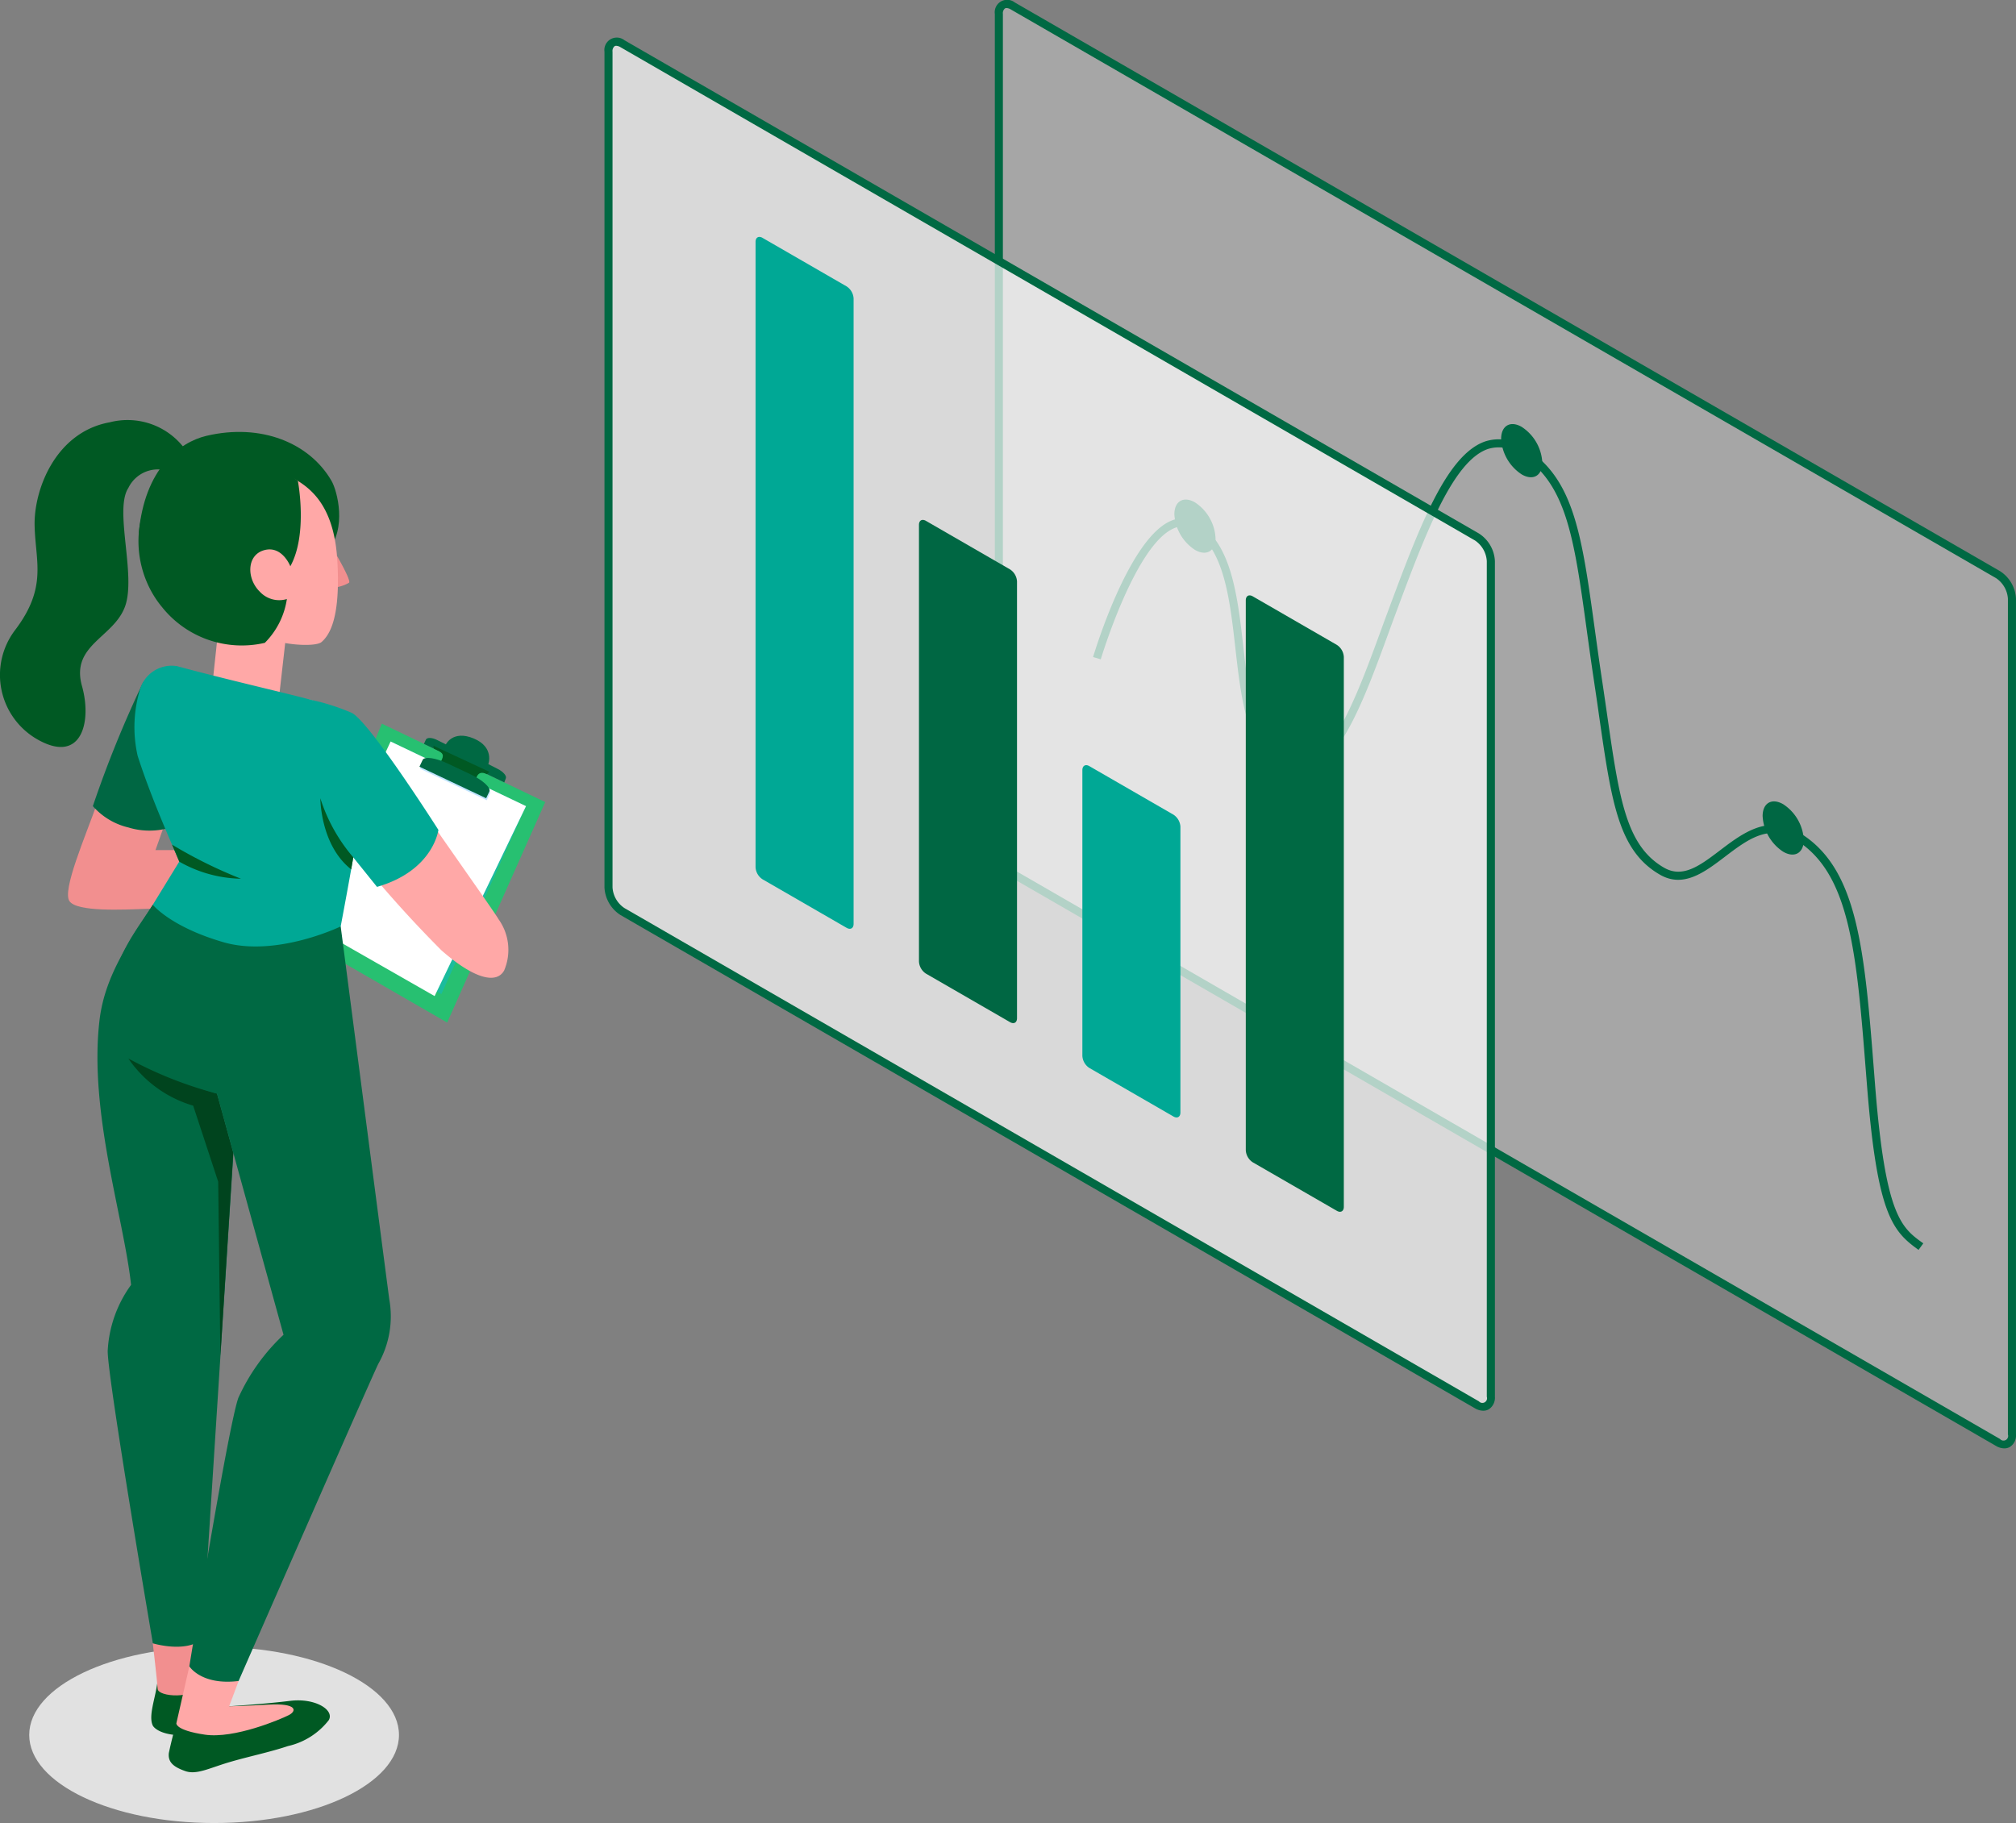 <svg xmlns="http://www.w3.org/2000/svg" width="136" height="123"><rect width="100%" height="100%" fill="#808080" stroke="none"/><path d="M135.729 96.779V40.397a2.079 2.079 0 0 0-.94-1.628L68.324.399c-.519-.3-.94-.057-.94.542v56.382a2.078 2.078 0 0 0 .94 1.629l66.465 38.37c.519.3.94.057.94-.543z" fill="#fff" opacity=".3"/><path d="M135.211 97.722a1.124 1.124 0 0 1-.558-.164L68.188 59.187a2.346 2.346 0 0 1-1.076-1.863V.942a.838.838 0 0 1 1.347-.776l66.464 38.37a2.342 2.342 0 0 1 1.076 1.862V96.78a.918.918 0 0 1-.41.845.755.755 0 0 1-.378.097zM67.905.543a.22.22 0 0 0-.11.025.419.419 0 0 0-.14.373v56.382a1.808 1.808 0 0 0 .8 1.394l66.465 38.371a.314.314 0 0 0 .534-.309V40.397a1.807 1.807 0 0 0-.805-1.393L68.184.634a.584.584 0 0 0-.279-.091z" fill="#006943"/><path d="M129.426 84.33c-1.761-1.259-2.791-2.395-3.479-11.112l-.059-.744c-.644-8.187-1.069-13.6-4.793-15.834-1.788-1.073-3.222.017-4.74 1.171-1.372 1.042-2.789 2.118-4.373 1.205-2.8-1.613-3.263-4.854-4.111-10.741-.1-.724-.214-1.488-.335-2.3-.188-1.251-.349-2.421-.5-3.514-.851-6.183-1.364-9.913-4.518-11.825a2.445 2.445 0 0 0-2.155-.338c-2.394.833-4.276 5.9-6.269 11.257-.149.4-.3.815-.454 1.236-1.446 3.955-3.084 8.436-5.337 9.266a2.236 2.236 0 0 1-1.944-.2c-2.244-1.27-2.638-4.749-3.019-8.113-.375-3.317-.763-6.748-2.868-8.014a1.312 1.312 0 0 0-1.223-.107c-2.628 1.019-4.967 8.783-4.991 8.862l-.52-.154c.1-.33 2.442-8.1 5.315-9.214a1.85 1.85 0 0 1 1.7.147c2.334 1.4 2.737 4.97 3.128 8.418.382 3.378.743 6.569 2.746 7.7a1.7 1.7 0 0 0 1.49.163c2.016-.742 3.679-5.289 5.014-8.942.155-.423.306-.838.456-1.238 2.127-5.723 3.963-10.663 6.6-11.581a2.992 2.992 0 0 1 2.614.387c3.375 2.045 3.9 5.873 4.775 12.215.15 1.091.311 2.259.5 3.508.122.808.232 1.573.337 2.3.823 5.719 1.277 8.867 3.844 10.349 1.272.733 2.43-.148 3.773-1.167 1.522-1.156 3.246-2.465 5.349-1.2 3.964 2.38 4.4 7.9 5.054 16.257l.058.743c.7 8.89 1.773 9.655 3.255 10.713z" fill="#006943"/><path d="M120.296 54.261a3.071 3.071 0 0 1 1.389 2.406c0 .886-.622 1.245-1.389.8a3.072 3.072 0 0 1-1.389-2.406c0-.884.622-1.243 1.389-.8zM102.656 28.803a3.07 3.07 0 0 1 1.389 2.406c0 .886-.622 1.245-1.389.8a3.069 3.069 0 0 1-1.389-2.406c.003-.884.624-1.242 1.389-.8zM80.612 33.896a3.072 3.072 0 0 1 1.389 2.405c0 .886-.622 1.245-1.389.8a3.067 3.067 0 0 1-1.389-2.405c0-.884.622-1.243 1.389-.8z" fill="#006743"/><g><path d="M100.578 94.239V37.857a2.078 2.078 0 0 0-.94-1.628L41.992 2.947c-.52-.3-.94-.057-.94.542v56.383a2.079 2.079 0 0 0 .94 1.628l57.647 33.282c.516.3.939.057.939-.543z" fill="#fff" opacity=".7"/><path d="M100.057 95.182a1.123 1.123 0 0 1-.557-.164L41.854 61.735a2.342 2.342 0 0 1-1.076-1.862V3.49a.838.838 0 0 1 1.347-.776l57.646 33.282a2.343 2.343 0 0 1 1.076 1.862V94.24a.931.931 0 0 1-.411.845.752.752 0 0 1-.379.097zM41.571 3.09a.215.215 0 0 0-.11.026.419.419 0 0 0-.14.373v56.383a1.807 1.807 0 0 0 .8 1.393l57.646 33.283a.314.314 0 0 0 .533-.309V37.857a1.808 1.808 0 0 0-.8-1.393L41.854 3.182a.6.6 0 0 0-.283-.092z" fill="#006943"/><path d="M90.655 81.424v-37.1a1.038 1.038 0 0 0-.47-.813l-5.674-3.276c-.26-.149-.47-.028-.47.271v37.1a1.041 1.041 0 0 0 .47.815l5.674 3.274c.259.15.47.029.47-.271z" fill="#006943"/><path d="M79.631 75.059v-19.28a1.038 1.038 0 0 0-.469-.813l-5.675-3.276c-.259-.149-.47-.027-.47.271v19.28a1.04 1.04 0 0 0 .47.814l5.675 3.276c.259.15.469.028.469-.272z" fill="#00a895"/><path d="M68.608 68.695V39.231a1.034 1.034 0 0 0-.47-.813l-5.674-3.276c-.26-.15-.47-.029-.47.271v29.463a1.038 1.038 0 0 0 .47.814l5.674 3.275c.26.151.47.03.47-.27z" fill="#006743"/><path d="M57.584 62.33V20.138a1.039 1.039 0 0 0-.47-.814l-5.674-3.275c-.26-.15-.47-.028-.47.271v42.193a1.037 1.037 0 0 0 .47.813l5.674 3.276c.264.149.47.028.47-.272z" fill="#00a895"/></g><g><ellipse cx="12.472" cy="5.944" rx="12.472" ry="5.944" fill="#e1e1e1" transform="translate(1.971 111.112)"/><path d="M25.758 48.825l11.023 5.292-6.614 14.876-10.278-5.928z" fill="#27c071"/><path d="M35.487 54.394l-5.712 12.678-7.912-4.557 4.488-12.482z" fill="#1bbc9d"/><path d="M26.35 50.029l9.136 4.361-6.167 12.816-8.638-4.934z" fill="#fff"/><path d="M28.335 51.867l.216-.456c.119-.252.875-.145 1.688.239l1.556.736c.813.384 1.376.9 1.257 1.151l-.216.457z" fill="#c1e4ff"/><path d="M6.57 54.147c-.807 2.291-2.395 5.927-1.883 6.657s3.57.577 5.276.512c2.164-.081 3.968-.168 3.968-.168l-.361-3.791h-3.081l1.357-3.843z" fill="#f28f8f"/><path d="M9.658 46.031a75.943 75.943 0 0 0-3.394 8.359 4.6 4.6 0 0 0 2.392 1.438 4.864 4.864 0 0 0 2.5.095l2.506-6.239z" fill="#006743"/><path d="M20.875 47.194c1.97.591 3.169.7 5.346 4.046s6.944 9.989 7.416 10.787a3.549 3.549 0 0 1 .373 3.452c-.53.952-2.071.535-4.231-1.36a80.821 80.821 0 0 1-6.226-7.015s-4.248-4.783-2.678-9.91zM19.301 42.849l-.535 4.71-4.641.535.669-6.247z" fill="#ffa8a7"/><path d="M9.363 35.974c.383-4.348 2.74-6.138 4.563-6.568 3.677-.867 6.956.469 8.442 3.044.391.68 1.046 3.22-.263 4.719S9.363 35.975 9.363 35.975" fill="#005923"/><path d="M22.733 37.503s.962 1.654.815 1.814a2.512 2.512 0 0 1-.828.3z" fill="#f28f8f"/><path d="M19.802 32.268c.994.588 2.709 1.669 2.948 5.47.244 3.9-.5 5.1-1.061 5.581-.376.322-2.3.215-3.24-.138-1.18-.443-3.826-1.656-4.931-3.728-1.3-2.435-1.416-5.589.311-6.723a6.2 6.2 0 0 1 5.973-.462z" fill="#ffa8a7"/><path d="M20.095 32.447s.69 3.587-.509 5.759c0 0-.547-1.414-1.755-1.088s-1.2 1.929-.307 2.8a1.782 1.782 0 0 0 1.829.5 5.294 5.294 0 0 1-1.488 2.955 6.888 6.888 0 0 1-6.931-2.408c-2.69-3.229-2.005-8.7 2.3-9.86a7.269 7.269 0 0 1 6.861 1.342zM13.568 113.675l2 2.785a6.681 6.681 0 0 1-2.911.619c-1.794.068-2.287-.521-2.353-.661-.3-.649.17-1.821.3-2.828z" fill="#005923"/><path d="M15.458 115.123s2.429-.154 4.109-.365 3.008.607 2.613 1.3a4.839 4.839 0 0 1-2.758 1.751c-1.233.415-2.711.716-4 1.1-1.319.395-2.164.848-2.911.591-.833-.288-1.191-.621-1.12-1.228a26.129 26.129 0 0 1 .675-2.561z" fill="#005923"/><path d="M10.307 110.876s.3 2.529.327 3.073 2.469.718 2.933-.274l.075-3.093z" fill="#f28f8f"/><path d="M12.773 112.433l-.875 3.838s-.083.468 1.917.766 5.134-1.046 5.668-1.318.6-.816-1.366-.708-2.659.112-2.659.112l.638-1.7z" fill="#ffa8a7"/><path d="M10.309 61.045c-1.674 2.6-3.265 4.9-3.6 7.825-.716 6.183 1.635 13.25 2.134 17.821a8.28 8.28 0 0 0-1.578 4.466c0 1.89 3.048 19.719 3.048 19.719s2.216.676 3.335-.294l2.1-32.8-1.1-3.993z" fill="#006943"/><path d="M15.737 77.781l-1.1-3.993a26.709 26.709 0 0 1-5.978-2.37 8.043 8.043 0 0 0 4.373 3.182l1.688 5.133.145 11.748z" fill="#00441e"/><path d="M10.309 61.045c-.9 1.462-3.037 3.961-2.582 6.362.552 2.91 2.118 4.955 6.908 6.38l4.492 16.27a13.408 13.408 0 0 0-3.054 4.271c-.715 2.082-3.3 18.1-3.3 18.1s.8 1.3 3.323.989c0 0 8.8-20.1 9.419-21.39a6.506 6.506 0 0 0 .745-4.369c-.28-2.106-3.277-25.156-3.277-25.156z" fill="#006943"/><path d="M9.491 46.369a2.23 2.23 0 0 1 2.454-1.423c3.132.854 8 1.975 8.929 2.247s-.415 7.032 3.193 9.16c-.17 1.344-1.085 6.154-1.085 6.154s-4.337 2.1-7.907 1.065-4.768-2.527-4.768-2.527l1.786-2.911c-.383-.946-1.856-4.158-2.809-7.144a8.782 8.782 0 0 1 .207-4.621z" fill="#00a895"/><path d="M11.606 56.988a31.337 31.337 0 0 0 4.649 2.3 8.712 8.712 0 0 1-4.161-1.152zM12.529 30.372A4.808 4.808 0 0 0 7.4 28.493c-3.637.656-5.12 4.523-5.065 6.971s.874 4.156-1.321 7.052a5.006 5.006 0 0 0 1.56 7.4c2.927 1.633 3.637-1.208 2.957-3.627-.779-2.774 2.124-3.255 2.9-5.358s-.748-6.522.228-8.01a2.216 2.216 0 0 1 3.267-.849z" fill="#005923"/><path d="M20.875 47.194a15.078 15.078 0 0 1 2.848.9c1.2.587 5.852 7.9 5.852 7.9s-.333 2.75-4.142 3.844l-2.291-2.848s-3.28-4.946-2.267-9.796z" fill="#00a895"/><path d="M23.833 57.847a11.425 11.425 0 0 1-2.222-3.984s-.007 3.157 2.081 4.793z" fill="#005923"/><g><path d="M28.731 49.904c.074-.158.406-.149.742.018l.608.3s.472-.986 1.88-.395.981 1.729.981 1.729l.645.328c.356.182.6.458.54.618l-.106.288-5.423-2.6z" fill="#006943"/></g><g><path d="M29.289 50.521c.506.226.7.337.52.726-.209.444-.4.765-.4.765l2.4 1.151s.255-.563.364-.781.3-.33.682-.146l.162-.162-3.789-1.764z" fill="#005923"/></g><g><path d="M28.295 51.731l.216-.457c.119-.252.875-.145 1.688.24l1.556.736c.813.384 1.376.9 1.257 1.151l-.216.456z" fill="#006943"/></g></g></svg>
